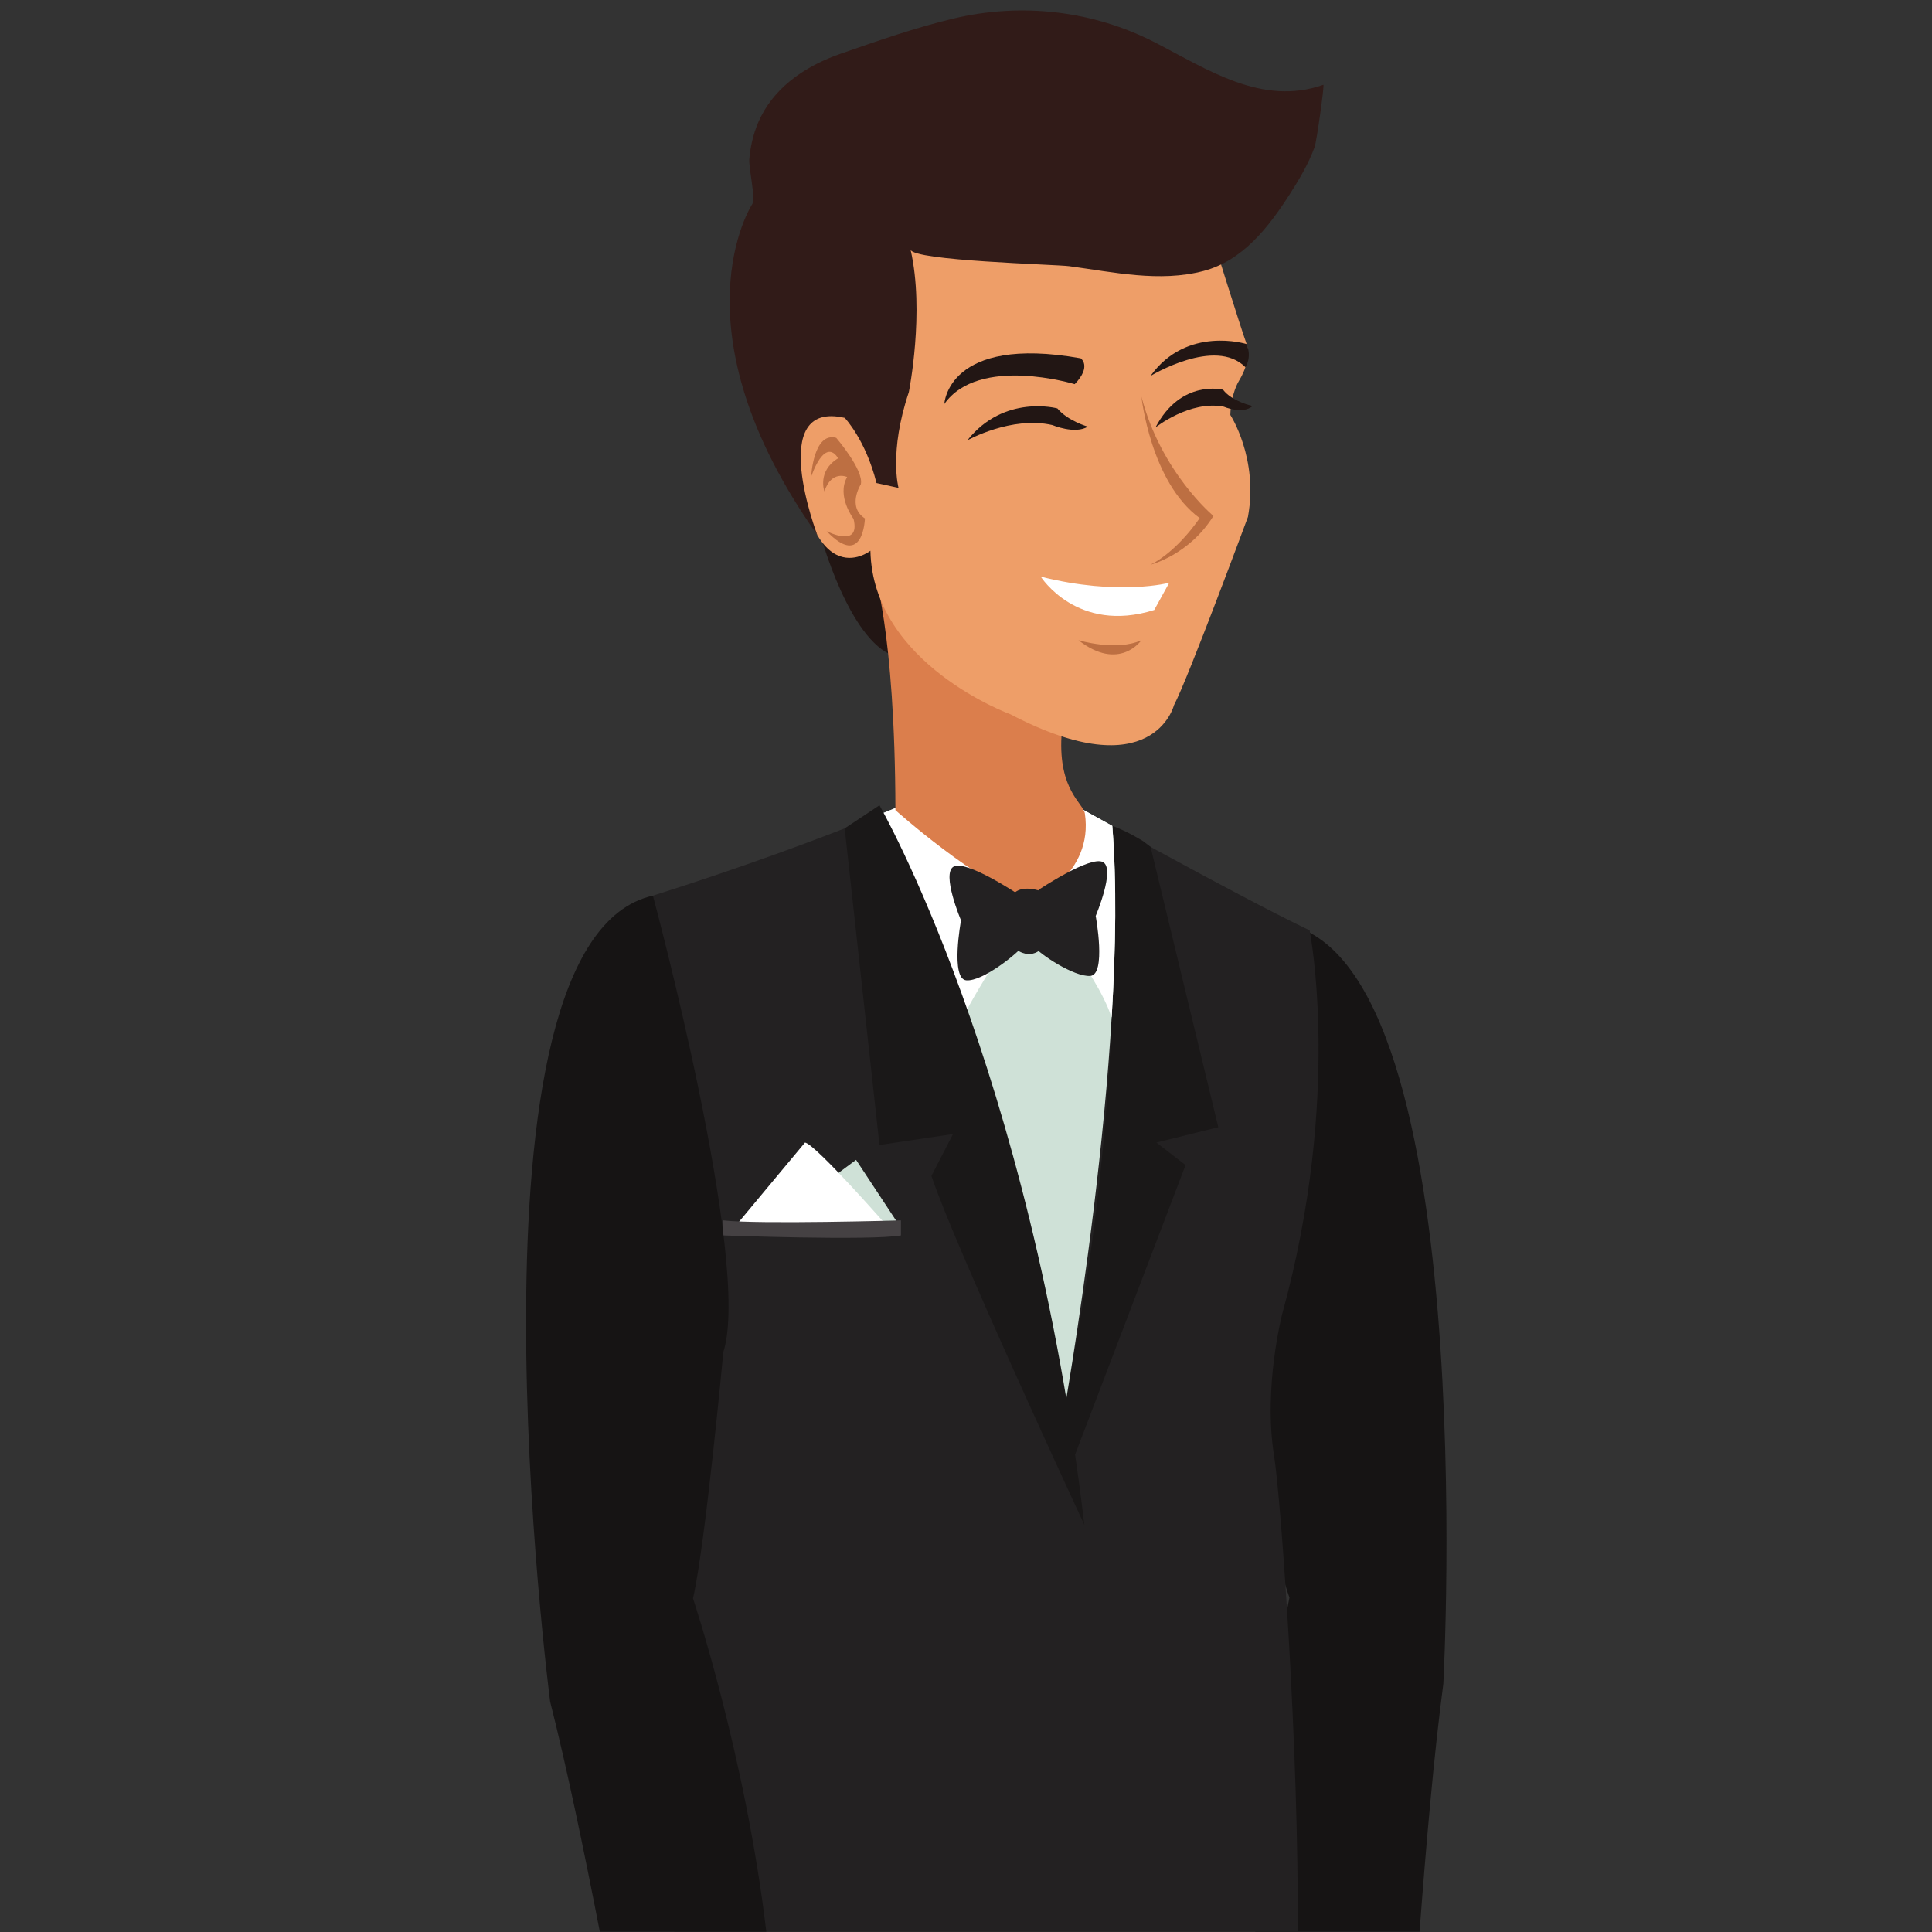 <svg xmlns="http://www.w3.org/2000/svg" xmlns:xlink="http://www.w3.org/1999/xlink" width="200" zoomAndPan="magnify" viewBox="0 0 150 150" height="200" preserveAspectRatio="xMidYMid meet" version="1.0"><rect x="0" y="0" width="150" height="150" fill="#333333" stroke="none"/><path fill="#161414" d="M 100.113 124.039 C 100.113 124.039 97.539 136.336 97.457 149.977 L 110.215 149.977 C 110.699 143.484 111.34 136.133 112.062 130.723 C 112.062 130.723 115.164 73.309 99.25 71.664 C 99.25 71.664 92.551 98.73 95.562 105.316 C 95.562 105.316 98.688 120.043 100.113 124.039 " fill-opacity="1" fill-rule="nonzero"/><path fill="#232122" d="M 53.027 116.168 C 53.027 116.168 52.488 136.047 52.34 149.977 L 100.75 149.977 C 100.859 136.211 99.473 116.488 98.918 113.023 C 98.066 107.723 99.555 102 99.555 102 C 104.227 85.043 101.68 72.234 101.68 72.234 C 95.73 69.391 82.426 61.938 82.426 61.938 L 73.316 61.09 C 73.316 61.09 64.824 65.066 50.691 69.539 C 50.691 69.539 45.379 74.625 47.715 88.824 C 47.715 88.824 53.027 108.113 53.027 116.168 " fill-opacity="1" fill-rule="nonzero"/><path fill="#1a1818" d="M 83.469 112.938 L 92.047 90.457 L 89.781 88.707 L 94.59 87.516 L 89.332 65.754 L 88.754 65.309 C 88.754 65.309 87.523 64.535 86.359 64.121 C 86.359 64.121 87.676 86.242 82.426 109.703 L 83.469 112.938 " fill-opacity="1" fill-rule="nonzero"/><path fill="#cfe1d7" d="M 59.949 94.887 L 60.137 94.75 L 66.465 90.051 L 69.652 94.887 " fill-opacity="1" fill-rule="nonzero"/><path fill="#ffffff" d="M 69.086 95.426 C 69.086 95.426 63.348 88.852 62.5 88.707 L 56.902 95.426 L 69.086 95.426 " fill-opacity="1" fill-rule="nonzero"/><path fill="#cfe1d7" d="M 73.316 61.09 C 73.316 61.09 71.547 61.922 68.281 63.242 C 70.594 68.273 80.074 89.887 82.426 110.691 C 82.426 110.691 87.738 81.438 86.359 64.121 C 84.023 62.836 82.426 61.938 82.426 61.938 L 73.316 61.09 " fill-opacity="1" fill-rule="nonzero"/><path fill="#ffffff" d="M 68.281 63.242 C 69.352 65.57 71.949 71.441 74.672 79.133 C 76.723 75.199 80.445 69.855 80.445 69.855 L 71.016 62.105 C 70.27 62.426 69.367 62.805 68.281 63.242 " fill-opacity="1" fill-rule="nonzero"/><path fill="#ffffff" d="M 83.473 62.523 L 80.348 69.992 C 80.348 69.992 85.047 75.207 86.309 79 C 86.629 73.719 86.715 68.535 86.359 64.121 C 85.164 63.461 84.164 62.906 83.473 62.523 " fill-opacity="1" fill-rule="nonzero"/><path fill="#221614" d="M 63.703 41.539 C 63.703 41.539 65.914 49.703 69.387 50.918 L 68.906 42.707 L 63.703 41.539 " fill-opacity="1" fill-rule="nonzero"/><path fill="#db7e4c" d="M 67.77 44.07 C 67.77 44.07 69.492 48.801 69.52 62.898 C 69.52 62.898 75.91 68.633 80.168 69.992 C 80.168 69.992 84.93 67.875 84.23 63.168 C 84.105 62.352 82.172 61.359 82.414 57.133 L 69.121 43.242 L 67.77 44.07 " fill-opacity="1" fill-rule="nonzero"/><path fill="#ee9e68" d="M 94.148 18.445 C 94.148 18.445 96.305 25.387 96.789 26.715 C 96.789 26.715 97.266 27.797 96.188 29.578 C 96.188 29.578 95.566 30.551 95.523 32.219 C 95.523 32.219 97.719 35.574 96.891 40.129 C 96.891 40.129 92.23 52.711 91.148 54.75 C 91.148 54.75 89.527 61.238 78.477 55.469 C 78.477 55.469 67.77 51.59 67.578 42.758 C 67.578 42.758 62.516 46.809 61.523 33.016 C 61.523 33.016 64.047 29.027 67.77 34.539 C 67.77 34.539 61.277 26.434 65.723 17.195 C 70.168 7.977 85.609 -0.012 94.148 18.445 " fill-opacity="1" fill-rule="nonzero"/><path fill="#311b18" d="M 63.457 41.539 C 63.457 41.539 59.438 31.027 65.586 32.445 C 65.586 32.445 67.211 34.145 68.051 37.504 L 69.762 37.879 C 69.762 37.879 68.996 35.105 70.562 30.445 C 70.562 30.445 71.812 24.211 70.695 19.379 C 70.898 20.254 81.91 20.523 83.02 20.668 C 86.43 21.125 90.035 21.938 93.441 21.039 C 96.488 20.234 98.473 17.656 100.098 15.141 C 100.859 13.953 101.586 12.734 102.07 11.406 C 102.223 10.98 102.848 6.543 102.746 6.582 C 98 8.266 93.742 5.383 89.676 3.297 C 84.844 0.816 79.301 0.184 74.027 1.441 C 71.055 2.148 68.148 3.172 65.266 4.172 C 62.727 5.055 60.344 6.578 59.094 9.027 C 58.566 10.059 58.277 11.191 58.176 12.344 C 58.117 13 58.68 15.426 58.41 15.84 C 58.387 15.871 52.094 25.477 63.457 41.539 " fill-opacity="1" fill-rule="nonzero"/><path fill="#221614" d="M 89.324 29.191 C 89.324 29.191 94.348 26.129 96.695 28.512 C 96.695 28.512 97.219 27.781 96.789 26.715 C 96.789 26.715 92.152 25.25 89.324 29.191 " fill-opacity="1" fill-rule="nonzero"/><path fill="#221614" d="M 83.902 27.82 C 83.902 27.82 84.789 28.418 83.441 29.828 C 83.441 29.828 76 27.555 73.316 31.367 C 73.316 31.367 73.562 25.977 83.902 27.82 " fill-opacity="1" fill-rule="nonzero"/><path fill="#bd6f42" d="M 88.621 30.793 C 88.621 30.793 89.324 37.426 93.141 40.223 C 93.141 40.223 91.484 42.754 89.324 43.844 C 89.324 43.844 92.32 43.098 94.211 40.055 C 94.211 40.055 90.148 36.695 88.621 30.793 " fill-opacity="1" fill-rule="nonzero"/><path fill="#221614" d="M 75.105 34.188 C 75.105 34.188 78.535 32.27 81.707 33.004 C 81.707 33.004 83.461 33.746 84.461 33.125 C 84.461 33.125 82.914 32.695 82.094 31.711 C 82.094 31.711 77.965 30.578 75.105 34.188 " fill-opacity="1" fill-rule="nonzero"/><path fill="#221614" d="M 89.711 33.188 C 89.711 33.188 92.398 31.055 95.016 31.578 C 95.016 31.578 96.477 32.203 97.258 31.523 C 97.258 31.523 95.668 31.191 94.957 30.258 C 94.957 30.258 91.699 29.406 89.711 33.188 " fill-opacity="1" fill-rule="nonzero"/><path fill="#bd6f42" d="M 62.977 37 C 62.977 37 63.152 33.504 64.926 33.996 C 64.926 33.996 67.082 36.508 66.836 37.598 C 66.836 37.598 65.738 39.332 67.152 40.25 C 67.152 40.25 67.039 44.223 64.18 41.238 C 64.18 41.238 66.836 42.617 66.27 40.285 C 66.27 40.285 64.926 38.52 65.773 37.035 C 65.773 37.035 64.57 36.469 64.004 38.148 C 64.004 38.148 63.438 36.574 65.066 35.586 C 65.066 35.586 64.18 33.785 62.977 37 " fill-opacity="1" fill-rule="nonzero"/><path fill="#ffffff" d="M 90.777 45.246 C 90.777 45.246 86.859 46.293 80.805 44.77 C 80.805 44.77 83.629 49.238 89.613 47.359 L 90.777 45.246 " fill-opacity="1" fill-rule="nonzero"/><path fill="#bd6f42" d="M 83.727 49.703 C 83.727 49.703 86.664 50.598 88.621 49.703 C 88.621 49.703 86.91 52.188 83.727 49.703 " fill-opacity="1" fill-rule="nonzero"/><path fill="#232122" d="M 80.969 69.234 C 80.969 69.234 81.844 71.66 81.105 73.383 C 81.105 73.383 80.273 74.691 78.875 73.703 C 77.625 72.82 78.605 69.527 78.605 69.527 C 78.605 69.527 79.023 68.559 80.969 69.234 " fill-opacity="1" fill-rule="nonzero"/><path fill="#232122" d="M 79.051 69.43 C 79.051 69.43 75.047 66.758 74.051 67.277 C 73.059 67.793 74.613 71.457 74.613 71.457 C 74.613 71.457 73.77 76.027 75.035 76.113 C 76.297 76.199 78.906 74.094 79.383 73.488 L 79.051 69.43 " fill-opacity="1" fill-rule="nonzero"/><path fill="#232122" d="M 80.633 69.09 C 80.633 69.09 84.637 66.414 85.629 66.93 C 86.625 67.449 85.07 71.113 85.07 71.113 C 85.07 71.113 85.914 75.684 84.648 75.77 C 83.383 75.855 80.75 74.09 80.273 73.484 L 80.633 69.09 " fill-opacity="1" fill-rule="nonzero"/><path fill="#454143" d="M 56.16 94.75 L 56.16 95.918 C 56.16 95.918 67.59 96.34 69.949 95.918 L 69.949 94.75 C 69.949 94.75 58.922 95.066 56.16 94.75 " fill-opacity="1" fill-rule="nonzero"/><path fill="#1a1818" d="M 68.281 62.523 C 68.281 62.523 80.008 82.926 84.188 118.391 C 84.188 118.391 74.09 96.664 72.316 91.297 L 73.992 88.047 L 68.281 88.895 L 65.582 64.316 L 68.281 62.523 " fill-opacity="1" fill-rule="nonzero"/><path fill="#161414" d="M 46.57 149.977 L 59.496 149.977 C 57.867 136.266 53.805 124.098 53.805 124.098 C 54.762 119.961 56.16 104.973 56.16 104.973 C 58.391 98.086 50.691 69.539 50.691 69.539 C 35.074 73.004 42.711 132.113 42.711 132.113 C 43.984 137.117 45.379 143.852 46.57 149.977 " fill-opacity="1" fill-rule="nonzero"/></svg>